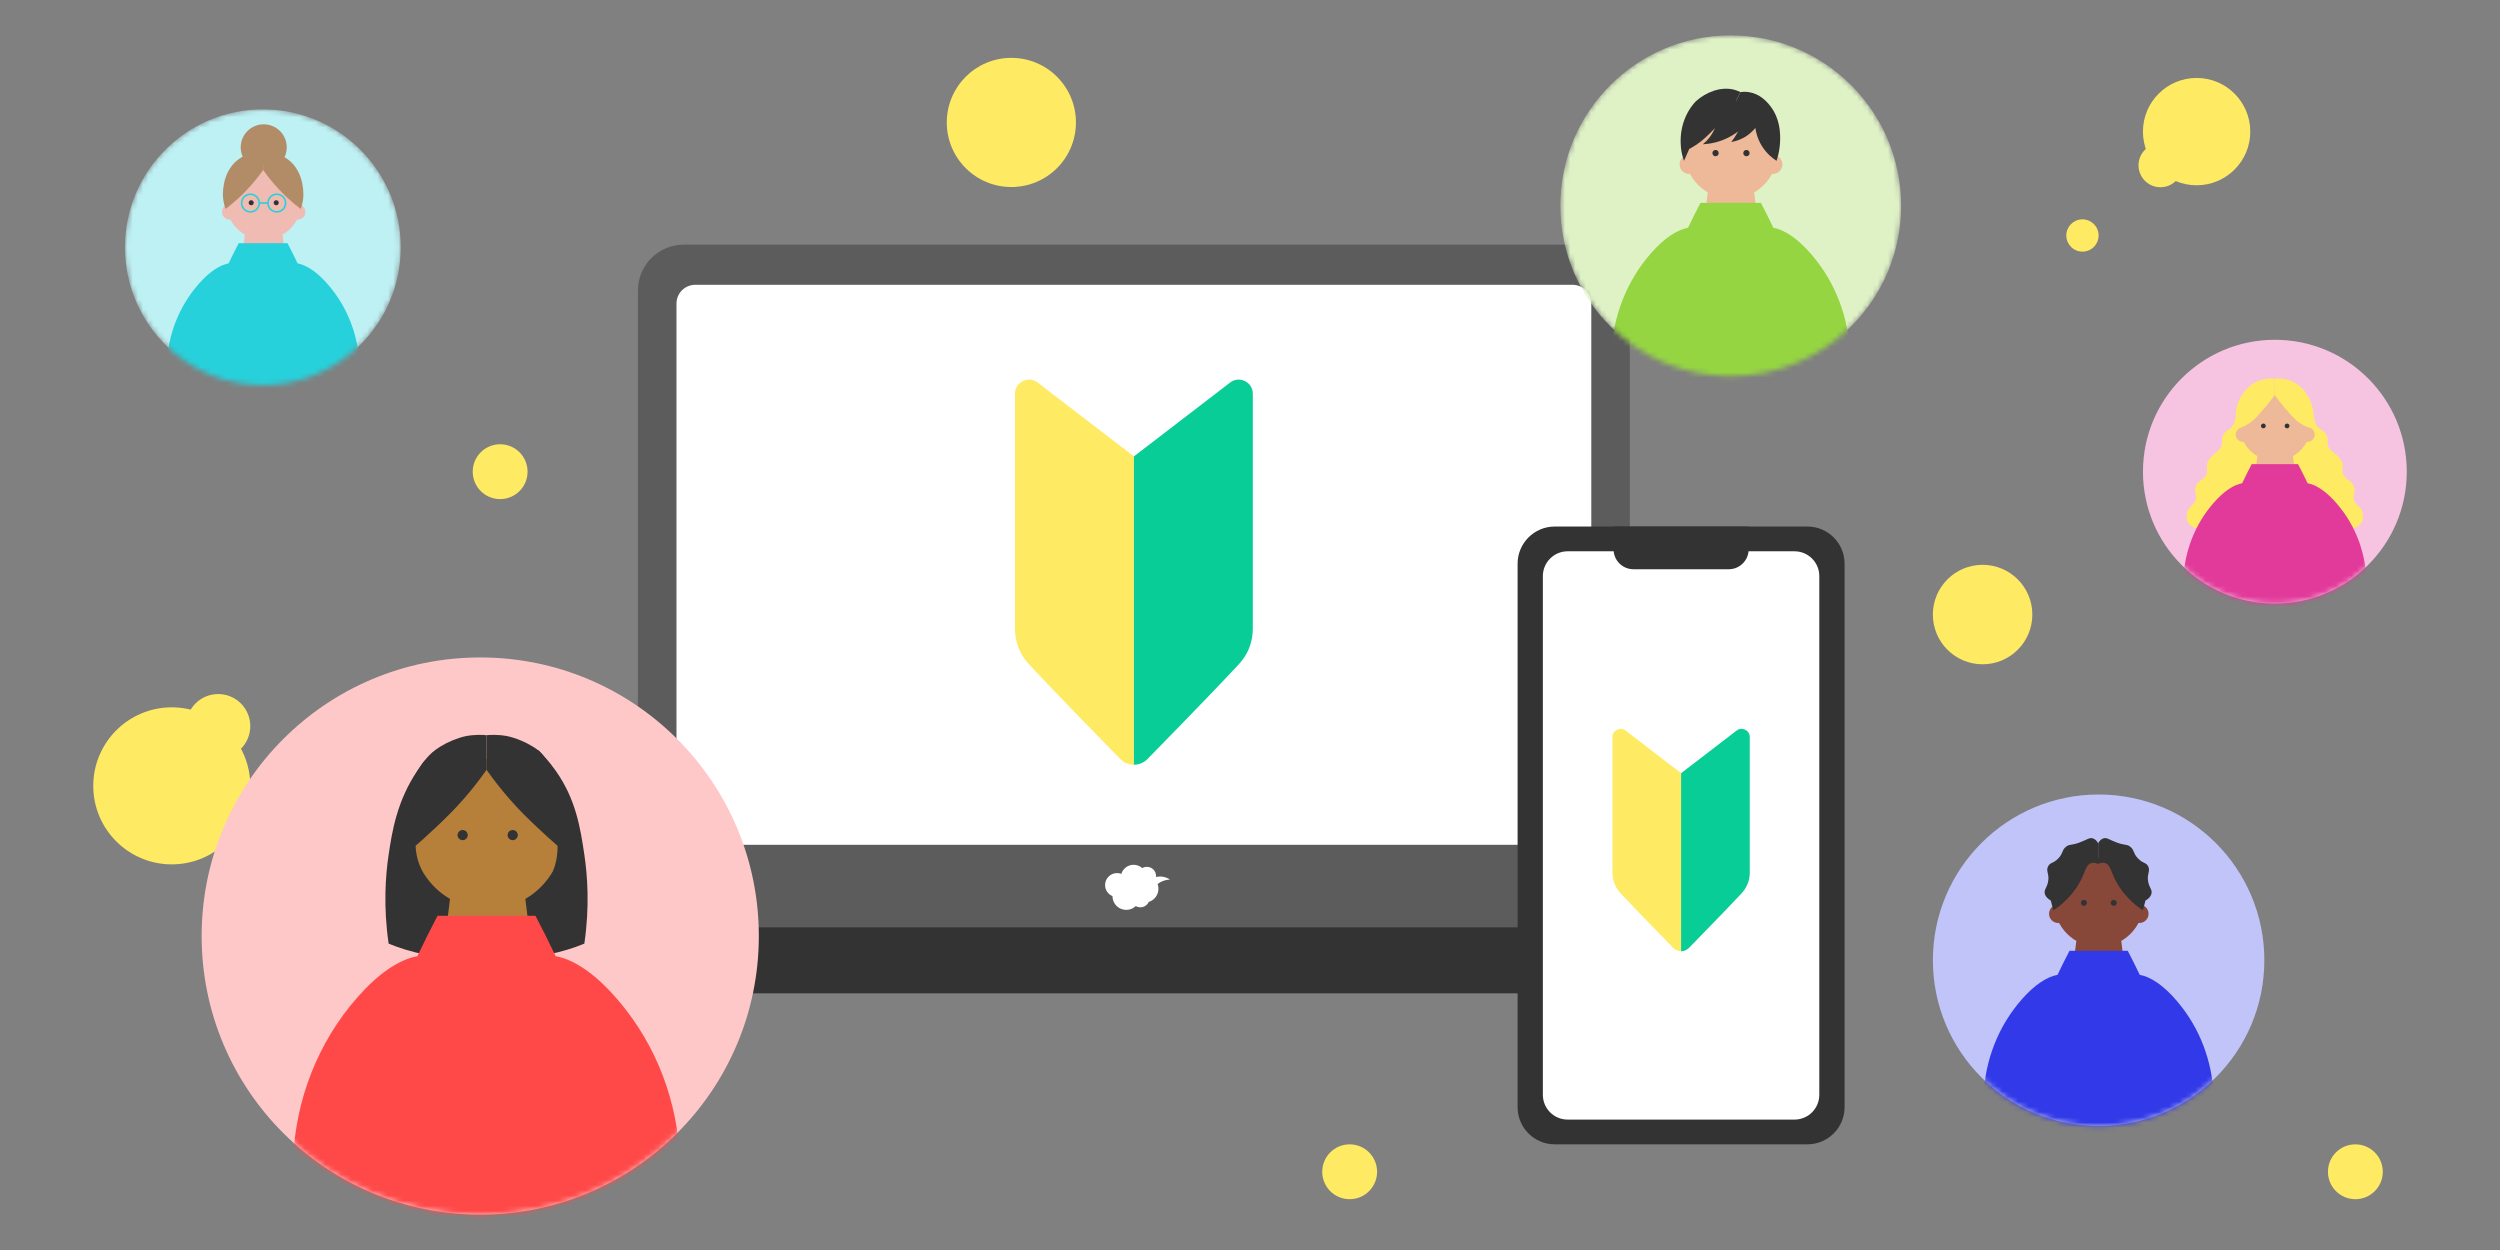 <svg width="480" height="240" viewBox="0 0 480 240" fill="none" xmlns="http://www.w3.org/2000/svg">
<rect x="0" y="0" width="480" height="240" fill="#808080" stroke="none"/>
<mask id="mask0_17305_290875" style="mask-type:luminance" maskUnits="userSpaceOnUse" x="0" y="0" width="480" height="240">
<path d="M480 0H0V240H480V0Z" fill="white"/>
</mask>
<g mask="url(#mask0_17305_290875)">
<path d="M380.659 127.545C385.934 127.545 390.209 123.27 390.209 117.995C390.209 112.72 385.934 108.445 380.659 108.445C375.384 108.445 371.109 112.72 371.109 117.995C371.109 123.27 375.384 127.545 380.659 127.545Z" fill="#FFEA63"/>
<path d="M131.295 46.965H304.115C308.98 46.965 312.93 50.915 312.93 55.78V178.01H122.48V55.78C122.48 50.915 126.43 46.965 131.295 46.965Z" fill="#5C5C5C"/>
<path d="M98.121 178.016H337.296C337.296 185.031 331.601 190.726 324.586 190.726H110.831C103.816 190.726 98.121 185.031 98.121 178.016Z" fill="#333333"/>
<path d="M301.92 54.68H133.495C131.5 54.68 129.885 56.295 129.885 58.29V158.595C129.885 160.59 131.5 162.205 133.495 162.205H301.92C303.915 162.205 305.53 160.59 305.53 158.595V58.29C305.53 56.295 303.915 54.68 301.92 54.68Z" fill="white"/>
<path d="M224.631 168.849C223.761 168.344 222.891 168.164 221.956 168.389C221.966 168.329 221.966 168.264 221.966 168.199C221.966 167.219 221.176 166.434 220.201 166.434C219.876 166.434 219.571 166.524 219.311 166.674C218.876 166.284 218.296 166.039 217.656 166.039C216.546 166.039 215.601 166.774 215.291 167.784C215.036 167.689 214.761 167.629 214.476 167.629C213.206 167.629 212.176 168.659 212.176 169.929C212.176 170.889 212.761 171.704 213.591 172.049C213.591 173.514 214.776 174.699 216.241 174.699C216.951 174.699 217.596 174.419 218.071 173.964C218.331 174.119 218.631 174.204 218.956 174.204C219.671 174.204 220.286 173.774 220.566 173.164C221.641 172.829 222.421 171.824 222.421 170.639C222.421 170.319 222.361 170.009 222.261 169.729C222.886 169.234 223.566 168.974 224.626 168.849H224.631Z" fill="white"/>
<path d="M199.24 73.449C197.455 72.079 194.875 73.349 194.875 75.599V120.754C194.875 122.034 195.125 123.294 195.595 124.464C196.26 126.109 197.215 127.159 197.65 127.634C199.55 129.689 205.975 136.434 214.855 145.484C214.99 145.649 215.97 146.809 217.64 146.834C217.665 146.834 217.685 146.834 217.705 146.834V87.629L199.24 73.454V73.449Z" fill="#FFEA63"/>
<path d="M236.176 73.449C237.961 72.079 240.541 73.349 240.541 75.599V120.754C240.541 122.034 240.291 123.294 239.821 124.464C239.156 126.109 238.201 127.159 237.766 127.634C235.866 129.689 229.441 136.434 220.561 145.484C220.426 145.649 219.446 146.809 217.776 146.834C217.751 146.834 217.731 146.834 217.711 146.834V87.629L236.176 73.454V73.449Z" fill="#09CD96"/>
<path d="M347.024 101.094H298.514C294.574 101.094 291.379 104.289 291.379 108.229V212.574C291.379 216.514 294.574 219.709 298.514 219.709H347.024C350.964 219.709 354.159 216.514 354.159 212.574V108.229C354.159 104.289 350.964 101.094 347.024 101.094Z" fill="#333333"/>
<path d="M344.545 105.848H300.99C298.36 105.848 296.23 107.978 296.23 110.608V210.203C296.23 212.833 298.36 214.963 300.99 214.963H344.545C347.175 214.963 349.305 212.833 349.305 210.203V110.608C349.305 107.978 347.175 105.848 344.545 105.848Z" fill="white"/>
<path d="M309.805 101.094H335.735V105.489C335.735 107.589 334.03 109.294 331.93 109.294H313.615C311.515 109.294 309.81 107.589 309.81 105.489V101.094H309.805Z" fill="#333333"/>
<path d="M312.11 140.268C311.08 139.478 309.59 140.213 309.59 141.508V167.578C309.59 168.318 309.735 169.043 310.005 169.718C310.39 170.668 310.94 171.273 311.19 171.548C312.285 172.733 315.995 176.628 321.125 181.858C321.205 181.953 321.77 182.623 322.735 182.638C322.75 182.638 322.76 182.638 322.775 182.638V148.453L312.115 140.268H312.11Z" fill="#FFEA63"/>
<path d="M333.435 140.268C334.465 139.478 335.955 140.213 335.955 141.508V167.578C335.955 168.318 335.81 169.043 335.54 169.718C335.155 170.668 334.605 171.273 334.355 171.548C333.26 172.733 329.55 176.628 324.42 181.858C324.34 181.953 323.775 182.623 322.81 182.638C322.795 182.638 322.785 182.638 322.77 182.638V148.453L333.43 140.268H333.435Z" fill="#09CD96"/>
<path d="M32.981 165.959C41.306 165.959 48.056 159.209 48.056 150.884C48.056 142.559 41.306 135.809 32.981 135.809C24.656 135.809 17.906 142.559 17.906 150.884C17.906 159.209 24.656 165.959 32.981 165.959Z" fill="#FFEA63"/>
<path d="M41.894 145.578C45.294 145.578 48.054 142.823 48.054 139.418C48.054 136.013 45.299 133.258 41.894 133.258C38.489 133.258 35.734 136.013 35.734 139.418C35.734 142.823 38.489 145.578 41.894 145.578Z" fill="#FFEA63"/>
<mask id="mask1_17305_290875" style="mask-type:alpha" maskUnits="userSpaceOnUse" x="299" y="6" width="67" height="67">
<path d="M332.301 72.219C350.366 72.219 365.016 57.574 365.016 39.504C365.016 21.434 350.371 6.789 332.301 6.789C314.231 6.789 299.586 21.434 299.586 39.504C299.586 57.574 314.231 72.219 332.301 72.219Z" fill="#DFF2C6"/>
</mask>
<g mask="url(#mask1_17305_290875)">
<path d="M332.301 72.219C350.366 72.219 365.016 57.574 365.016 39.504C365.016 21.434 350.371 6.789 332.301 6.789C314.231 6.789 299.586 21.434 299.586 39.504C299.586 57.574 314.231 72.219 332.301 72.219Z" fill="#DFF2C6"/>
<path d="M332.35 38.138C337.265 38.138 341.255 34.153 341.255 29.233C341.255 24.313 337.27 20.328 332.35 20.328C327.43 20.328 323.445 24.313 323.445 29.233C323.445 34.153 327.43 38.138 332.35 38.138Z" fill="#EEB998"/>
<path d="M337.95 46.154H326.74L327.885 36.949H336.805L337.95 46.154Z" fill="#EEB998"/>
<path d="M324.3 33.388C325.305 33.388 326.125 32.573 326.125 31.563C326.125 30.553 325.31 29.738 324.3 29.738C323.29 29.738 322.475 30.553 322.475 31.563C322.475 32.573 323.29 33.388 324.3 33.388Z" fill="#EEB998"/>
<path d="M340.399 33.388C341.404 33.388 342.224 32.573 342.224 31.563C342.224 30.553 341.409 29.738 340.399 29.738C339.389 29.738 338.574 30.553 338.574 31.563C338.574 32.573 339.389 33.388 340.399 33.388Z" fill="#EEB998"/>
<path d="M339.614 20.002C339.134 19.457 337.889 18.047 335.859 17.697C335.164 17.582 334.574 17.617 334.164 17.672C333.514 19.002 332.864 20.327 332.219 21.657C332.924 22.407 333.634 23.162 334.339 23.917C334.124 24.432 333.854 25.007 333.509 25.602C333.144 26.242 332.769 26.792 332.409 27.262C332.974 27.167 333.744 26.972 334.569 26.552C335.799 25.927 336.594 25.102 337.024 24.572C337.134 25.337 337.424 26.637 338.269 28.012C339.224 29.557 340.419 30.442 341.094 30.877C341.304 30.262 341.564 29.347 341.694 28.212C341.809 27.142 342.269 23.022 339.609 20.012L339.614 20.002Z" fill="#333333"/>
<path d="M325.655 19.404C327.44 17.784 330.365 16.504 333.045 17.249C333.52 17.384 333.9 17.549 334.16 17.684C333.51 19.014 332.86 20.339 332.215 21.669C331.035 22.839 330.125 23.754 329.58 24.304C327.83 26.069 327 26.939 325.57 27.874C325.06 28.204 324.62 28.449 324.33 28.604C324 29.359 323.665 30.114 323.33 30.879C323.215 30.559 323.09 30.174 322.98 29.724C322.98 29.724 322.8 28.984 322.73 28.214C322.215 22.534 325.65 19.409 325.65 19.409H325.66L325.655 19.404Z" fill="#333333"/>
<path d="M329.386 29.999C329.721 29.999 329.991 29.729 329.991 29.394C329.991 29.059 329.721 28.789 329.386 28.789C329.051 28.789 328.781 29.059 328.781 29.394C328.781 29.729 329.051 29.999 329.386 29.999Z" fill="#333333"/>
<path d="M335.316 29.999C335.651 29.999 335.921 29.729 335.921 29.394C335.921 29.059 335.651 28.789 335.316 28.789C334.981 28.789 334.711 29.059 334.711 29.394C334.711 29.729 334.981 29.999 335.316 29.999Z" fill="#333333"/>
<path d="M336.595 21.205C337.13 23 333.785 25.315 332.355 26.135C330.245 27.345 328.195 27.63 326.945 27.705C327.34 27.38 327.825 26.92 328.295 26.295C328.75 25.685 329.05 25.105 329.25 24.645C328.555 23.505 327.95 22.515 327.95 22.515C328 22.58 328.095 22.685 328.235 22.72C329.035 22.925 329.685 20.55 331.25 19.705C333.04 18.74 336.14 19.72 336.59 21.21H336.595V21.205Z" fill="#333333"/>
<path d="M341.165 43.895C340.94 43.83 340.71 43.77 340.48 43.735C339.68 42.04 338.875 40.44 338.09 38.945H326.495C325.71 40.44 324.905 42.04 324.105 43.735C323.875 43.77 323.645 43.825 323.42 43.895C321.06 44.6 318.575 46.605 316.155 49.615C311.715 55.13 309.365 62.045 309.365 69.125V75.165H355.215V69.115C355.215 62.255 353.025 55.545 348.825 50.12C346.275 46.83 343.65 44.64 341.165 43.895Z" fill="#95D542"/>
</g>
<path d="M92.205 233.21C121.747 233.21 145.695 209.262 145.695 179.72C145.695 150.179 121.747 126.23 92.205 126.23C62.663 126.23 38.715 150.179 38.715 179.72C38.715 209.262 62.663 233.21 92.205 233.21Z" fill="#FFC8C8"/>
<mask id="mask2_17305_290875" style="mask-type:luminance" maskUnits="userSpaceOnUse" x="38" y="126" width="108" height="108">
<path d="M92.205 233.21C121.747 233.21 145.695 209.262 145.695 179.72C145.695 150.179 121.747 126.23 92.205 126.23C62.663 126.23 38.715 150.179 38.715 179.72C38.715 209.262 62.663 233.21 92.205 233.21Z" fill="white"/>
</mask>
<g mask="url(#mask2_17305_290875)">
<path d="M81.493 146.078C81.153 146.513 80.678 147.148 80.148 147.938C76.213 153.818 75.298 159.538 74.618 164.093C74.023 168.093 73.573 174.013 74.618 181.178C76.543 181.973 78.928 182.758 81.713 183.283C86.438 184.168 90.513 183.948 93.408 183.548C93.143 169.838 92.883 156.128 92.618 142.418C88.908 143.638 85.203 144.863 81.493 146.083V146.078Z" fill="#333333"/>
<path d="M103.404 144.104C104.274 144.959 105.464 146.234 106.664 147.934C110.584 153.469 111.429 158.964 112.194 164.089C112.789 168.089 113.239 174.009 112.194 181.174C110.269 181.969 107.884 182.754 105.099 183.279C100.374 184.164 96.299 183.944 93.404 183.544C93.669 169.834 93.929 156.124 94.194 142.414C97.264 142.979 100.334 143.544 103.404 144.109V144.104Z" fill="#333333"/>
<path d="M93.635 174.528C101.61 174.528 108.075 168.063 108.075 160.088C108.075 152.113 101.61 145.648 93.635 145.648C85.66 145.648 79.195 152.113 79.195 160.088C79.195 168.063 85.66 174.528 93.635 174.528Z" fill="#B6803B"/>
<path d="M102.723 187.516H84.543L86.403 172.586H100.863L102.723 187.516Z" fill="#B6803B"/>
<path d="M80.579 166.822C82.214 166.822 83.539 165.497 83.539 163.862C83.539 162.228 82.214 160.902 80.579 160.902C78.944 160.902 77.619 162.228 77.619 163.862C77.619 165.497 78.944 166.822 80.579 166.822Z" fill="#B6803B"/>
<path d="M106.69 166.822C108.325 166.822 109.65 165.497 109.65 163.862C109.65 162.228 108.325 160.902 106.69 160.902C105.056 160.902 103.73 162.228 103.73 163.862C103.73 165.497 105.056 166.822 106.69 166.822Z" fill="#B6803B"/>
<path d="M83.586 143.988C86.391 141.923 89.456 141.333 89.456 141.333C91.241 141.003 92.706 141.088 93.421 141.158V147.808C92.191 149.548 90.776 151.388 89.156 153.253C87.076 155.653 85.266 157.358 83.656 158.888C82.101 160.363 80.766 161.548 79.796 162.388C79.821 163.038 79.906 163.853 80.136 164.763C80.361 165.648 80.661 166.393 80.936 166.968C79.581 167.843 78.756 167.848 78.231 167.618C74.546 166.003 76.881 148.923 83.586 143.988Z" fill="#333333"/>
<path d="M103.255 143.988C100.45 141.923 97.385 141.333 97.385 141.333C95.6 141.003 94.135 141.088 93.42 141.158V147.808C94.65 149.548 96.065 151.388 97.685 153.253C99.765 155.653 101.575 157.358 103.185 158.888C104.74 160.363 106.075 161.548 107.045 162.388C107.065 163.123 107.02 164.043 106.82 165.078C106.66 165.883 106.44 166.583 106.22 167.158C107.38 167.833 108.12 167.828 108.61 167.613C112.615 165.868 107.34 146.988 103.255 143.983V143.988Z" fill="#333333"/>
<path d="M88.831 161.313C89.369 161.313 89.805 160.877 89.805 160.338C89.805 159.8 89.369 159.363 88.831 159.363C88.292 159.363 87.856 159.8 87.856 160.338C87.856 160.877 88.292 161.313 88.831 161.313Z" fill="#333333"/>
<path d="M98.436 161.313C98.974 161.313 99.411 160.877 99.411 160.338C99.411 159.8 98.974 159.363 98.436 159.363C97.897 159.363 97.461 159.8 97.461 160.338C97.461 160.877 97.897 161.313 98.436 161.313Z" fill="#333333"/>
<path d="M107.794 183.852C107.429 183.742 107.059 183.657 106.689 183.597C105.384 180.847 104.084 178.257 102.809 175.832H84.009C82.734 178.257 81.434 180.852 80.129 183.597C79.759 183.657 79.384 183.742 79.024 183.852C75.199 184.992 71.169 188.252 67.244 193.127C60.044 202.072 56.234 213.277 56.234 224.757V234.547H130.579V224.737C130.579 213.617 127.029 202.737 120.219 193.942C116.089 188.612 111.829 185.052 107.794 183.847V183.852Z" fill="#FF4949"/>
</g>
<path d="M432.055 25.27C432.055 30.96 427.44 35.575 421.75 35.575C416.06 35.575 411.445 30.96 411.445 25.27C411.445 19.58 416.06 14.965 421.75 14.965C427.44 14.965 432.055 19.58 432.055 25.27Z" fill="#FFEA63"/>
<path d="M419.016 31.741C419.016 34.066 417.131 35.951 414.806 35.951C412.481 35.951 410.596 34.066 410.596 31.741C410.596 29.416 412.481 27.531 414.806 27.531C417.131 27.531 419.016 29.416 419.016 31.741Z" fill="#FFEA63"/>
<path d="M194.181 35.909C201.026 35.909 206.581 30.359 206.581 23.509C206.581 16.659 201.031 11.109 194.181 11.109C187.331 11.109 181.781 16.659 181.781 23.509C181.781 30.359 187.331 35.909 194.181 35.909Z" fill="#FFEA63"/>
<path d="M259.136 230.245C262.046 230.245 264.401 227.89 264.401 224.98C264.401 222.07 262.046 219.715 259.136 219.715C256.226 219.715 253.871 222.07 253.871 224.98C253.871 227.89 256.226 230.245 259.136 230.245Z" fill="#FFEA63"/>
<path d="M96.027 95.827C98.937 95.827 101.292 93.472 101.292 90.562C101.292 87.652 98.937 85.297 96.027 85.297C93.117 85.297 90.762 87.652 90.762 90.562C90.762 93.472 93.117 95.827 96.027 95.827Z" fill="#FFEA63"/>
<path d="M452.23 230.245C455.14 230.245 457.495 227.89 457.495 224.98C457.495 222.07 455.14 219.715 452.23 219.715C449.32 219.715 446.965 222.07 446.965 224.98C446.965 227.89 449.32 230.245 452.23 230.245Z" fill="#FFEA63"/>
<path d="M399.83 48.313C401.545 48.313 402.93 46.923 402.93 45.213C402.93 43.503 401.54 42.113 399.83 42.113C398.12 42.113 396.73 43.503 396.73 45.213C396.73 46.923 398.12 48.313 399.83 48.313Z" fill="#FFEA63"/>
<path d="M436.774 115.888C450.761 115.888 462.099 104.55 462.099 90.563C462.099 76.577 450.761 65.238 436.774 65.238C422.788 65.238 411.449 76.577 411.449 90.563C411.449 104.55 422.788 115.888 436.774 115.888Z" fill="#F6C4E1"/>
<mask id="mask3_17305_290875" style="mask-type:luminance" maskUnits="userSpaceOnUse" x="411" y="65" width="52" height="51">
<path d="M436.774 115.888C450.761 115.888 462.099 104.55 462.099 90.563C462.099 76.577 450.761 65.238 436.774 65.238C422.788 65.238 411.449 76.577 411.449 90.563C411.449 104.55 422.788 115.888 436.774 115.888Z" fill="white"/>
</mask>
<g mask="url(#mask3_17305_290875)">
<path d="M453.499 98.092C453.134 97.157 452.439 97.152 452.034 96.192C451.559 95.067 452.339 94.647 451.969 93.492C451.509 92.067 450.149 92.197 449.814 90.777C449.614 89.937 450.014 89.572 449.649 88.697C449.604 88.592 449.544 88.477 449.434 88.307C448.634 87.047 447.754 86.882 447.199 86.047C446.534 85.052 447.279 84.542 446.584 83.362C446.109 82.557 445.504 82.657 444.909 81.832C444.404 81.132 444.279 80.347 444.254 79.792C444.209 79.222 444.099 78.522 443.849 77.757C443.709 77.332 443.554 76.952 443.394 76.622C442.624 76.537 441.669 76.572 440.769 77.042C438.104 78.427 436.694 83.197 437.044 88.122C436.954 88.122 436.864 88.122 436.769 88.122C436.674 88.122 436.584 88.122 436.494 88.122C436.849 83.197 435.434 78.427 432.769 77.042C431.869 76.572 430.914 76.542 430.144 76.622C429.984 76.952 429.829 77.332 429.689 77.757C429.439 78.527 429.329 79.222 429.284 79.792C429.259 80.347 429.134 81.127 428.629 81.832C428.034 82.657 427.429 82.557 426.954 83.362C426.259 84.542 427.004 85.052 426.339 86.047C425.779 86.882 424.899 87.052 424.104 88.307C423.994 88.477 423.934 88.592 423.889 88.697C423.519 89.572 423.919 89.937 423.724 90.777C423.389 92.197 422.029 92.067 421.569 93.492C421.194 94.647 421.979 95.067 421.504 96.192C421.099 97.147 420.404 97.157 420.039 98.092C419.794 98.942 419.734 99.802 420.164 100.437C420.894 101.522 422.974 101.852 425.309 101.507C426.359 101.352 427.429 101.507 428.394 101.947C430.694 103.002 433.599 103.632 436.769 103.632C439.939 103.632 442.844 103.002 445.144 101.947C446.104 101.507 447.179 101.352 448.229 101.507C450.569 101.852 452.644 101.527 453.374 100.437C453.804 99.802 453.744 98.942 453.499 98.092Z" fill="#FFEA63"/>
<path d="M436.839 88.494C440.614 88.494 443.674 85.434 443.674 81.659C443.674 77.884 440.614 74.824 436.839 74.824C433.064 74.824 430.004 77.884 430.004 81.659C430.004 85.434 433.064 88.494 436.839 88.494Z" fill="#EEB998"/>
<path d="M441.145 94.643H432.535L433.415 87.578H440.26L441.145 94.643Z" fill="#EEB998"/>
<path d="M430.66 84.843C431.433 84.843 432.06 84.216 432.06 83.443C432.06 82.67 431.433 82.043 430.66 82.043C429.887 82.043 429.26 82.67 429.26 83.443C429.26 84.216 429.887 84.843 430.66 84.843Z" fill="#EEB998"/>
<path d="M443.021 84.843C443.794 84.843 444.421 84.216 444.421 83.443C444.421 82.67 443.794 82.043 443.021 82.043C442.248 82.043 441.621 82.67 441.621 83.443C441.621 84.216 442.248 84.843 443.021 84.843Z" fill="#EEB998"/>
<path d="M441.395 74.034C439.515 72.534 437.415 72.629 436.74 72.694V75.844C437.325 76.669 437.99 77.539 438.76 78.424C440.4 80.314 440.97 80.819 441.365 81.094C442.255 81.709 443.1 82.029 443.655 82.199C443.765 81.914 443.925 81.449 444.02 80.869C444.405 78.499 443.475 75.699 441.395 74.039V74.034Z" fill="#FFEA63"/>
<path d="M432.08 74.034C433.96 72.534 436.06 72.629 436.735 72.694V75.844C436.15 76.669 435.485 77.539 434.715 78.424C433.505 79.819 432.9 80.524 432.11 81.094C431.66 81.419 430.97 81.849 430.02 82.199C429.84 81.899 429.61 81.449 429.455 80.869C428.785 78.364 430.16 75.574 432.08 74.039V74.034Z" fill="#FFEA63"/>
<path d="M434.565 82.24C434.82 82.24 435.025 82.034 435.025 81.78C435.025 81.526 434.82 81.32 434.565 81.32C434.311 81.32 434.105 81.526 434.105 81.78C434.105 82.034 434.311 82.24 434.565 82.24Z" fill="#333333"/>
<path d="M439.114 82.24C439.368 82.24 439.574 82.034 439.574 81.78C439.574 81.526 439.368 81.32 439.114 81.32C438.86 81.32 438.654 81.526 438.654 81.78C438.654 82.034 438.86 82.24 439.114 82.24Z" fill="#333333"/>
<path d="M443.585 92.908C443.415 92.858 443.235 92.813 443.06 92.788C442.445 91.488 441.83 90.258 441.225 89.113H432.325C431.72 90.263 431.105 91.488 430.49 92.788C430.315 92.813 430.14 92.858 429.965 92.908C428.155 93.448 426.245 94.993 424.39 97.298C420.98 101.533 419.18 106.838 419.18 112.273V116.908H454.38V112.263C454.38 106.998 452.7 101.848 449.475 97.683C447.52 95.158 445.5 93.473 443.59 92.903L443.585 92.908Z" fill="#E23A9A"/>
</g>
<path d="M402.935 216.183C420.509 216.183 434.755 201.937 434.755 184.363C434.755 166.789 420.509 152.543 402.935 152.543C385.362 152.543 371.115 166.789 371.115 184.363C371.115 201.937 385.362 216.183 402.935 216.183Z" fill="#C1C4F8"/>
<mask id="mask4_17305_290875" style="mask-type:luminance" maskUnits="userSpaceOnUse" x="371" y="152" width="64" height="65">
<path d="M402.935 216.183C420.509 216.183 434.755 201.937 434.755 184.363C434.755 166.789 420.509 152.543 402.935 152.543C385.362 152.543 371.115 166.789 371.115 184.363C371.115 201.937 385.362 216.183 402.935 216.183Z" fill="white"/>
</mask>
<g mask="url(#mask4_17305_290875)">
<path d="M402.97 181.812C407.728 181.812 411.585 177.955 411.585 173.197C411.585 168.439 407.728 164.582 402.97 164.582C398.213 164.582 394.355 168.439 394.355 173.197C394.355 177.955 398.213 181.812 402.97 181.812Z" fill="#874839"/>
<path d="M408.395 189.566H397.545L398.655 180.656H407.285L408.395 189.566Z" fill="#874839"/>
<path d="M395.179 177.214C396.154 177.214 396.944 176.423 396.944 175.449C396.944 174.474 396.154 173.684 395.179 173.684C394.204 173.684 393.414 174.474 393.414 175.449C393.414 176.423 394.204 177.214 395.179 177.214Z" fill="#874839"/>
<path d="M410.761 177.214C411.736 177.214 412.526 176.423 412.526 175.449C412.526 174.474 411.736 173.684 410.761 173.684C409.786 173.684 408.996 174.474 408.996 175.449C408.996 176.423 409.786 177.214 410.761 177.214Z" fill="#874839"/>
<path d="M410.474 164.803C409.509 163.778 409.834 163.218 408.984 162.553C408.309 162.028 408.094 162.373 406.464 161.783C405.009 161.253 404.539 160.748 403.839 160.973C403.334 161.133 403.024 161.573 402.844 161.903V165.873C403.184 165.718 403.699 165.553 404.204 165.718C405.174 166.028 405.254 167.248 406.209 169.093C407.094 170.808 408.134 171.918 408.674 172.488C409.724 173.603 410.749 174.343 411.444 174.783C411.604 174.163 411.764 173.538 411.924 172.918C412.364 172.658 412.944 172.218 413.089 171.553C413.244 170.828 412.729 170.513 412.479 169.428C412.109 167.818 412.954 167.293 412.439 166.318C412.024 165.533 411.444 165.823 410.484 164.803H410.474Z" fill="#333333"/>
<path d="M400.105 173.926C400.426 173.926 400.685 173.666 400.685 173.346C400.685 173.025 400.426 172.766 400.105 172.766C399.785 172.766 399.525 173.025 399.525 173.346C399.525 173.666 399.785 173.926 400.105 173.926Z" fill="#333333"/>
<path d="M405.836 173.926C406.156 173.926 406.416 173.666 406.416 173.346C406.416 173.025 406.156 172.766 405.836 172.766C405.516 172.766 405.256 173.025 405.256 173.346C405.256 173.666 405.516 173.926 405.836 173.926Z" fill="#333333"/>
<path d="M395.21 164.803C396.175 163.778 395.85 163.218 396.7 162.553C397.375 162.028 397.59 162.373 399.22 161.783C400.675 161.253 401.145 160.748 401.845 160.973C402.35 161.133 402.66 161.573 402.84 161.903V165.873C402.5 165.718 401.985 165.553 401.48 165.718C400.51 166.028 400.43 167.248 399.475 169.093C398.59 170.808 397.55 171.918 397.01 172.488C395.96 173.603 394.935 174.343 394.24 174.783C394.08 174.163 393.92 173.538 393.76 172.918C393.32 172.658 392.74 172.218 392.595 171.553C392.44 170.828 392.955 170.513 393.205 169.428C393.575 167.818 392.73 167.293 393.245 166.318C393.66 165.533 394.24 165.823 395.2 164.803H395.21Z" fill="#333333"/>
<path d="M411.495 187.329C411.28 187.264 411.055 187.214 410.835 187.179C410.06 185.544 409.285 184.004 408.53 182.559H397.345C396.585 184.004 395.815 185.544 395.04 187.179C394.82 187.214 394.6 187.264 394.38 187.329C392.105 188.009 389.71 189.944 387.37 192.844C383.085 198.164 380.82 204.829 380.82 211.659V217.484H425.05V211.649C425.05 205.034 422.94 198.559 418.885 193.329C416.43 190.159 413.895 188.039 411.49 187.324L411.495 187.329Z" fill="#3139E8"/>
</g>
<mask id="mask5_17305_290875" style="mask-type:alpha" maskUnits="userSpaceOnUse" x="24" y="21" width="53" height="53">
<path d="M50.47 73.94C65.09 73.94 76.94 62.09 76.94 47.47C76.94 32.85 65.09 21 50.47 21C35.85 21 24 32.85 24 47.47C24 62.09 35.85 73.94 50.47 73.94Z" fill="#BEF1F4"/>
</mask>
<g mask="url(#mask5_17305_290875)">
<path d="M50.47 73.94C65.09 73.94 76.94 62.09 76.94 47.47C76.94 32.85 65.09 21 50.47 21C35.85 21 24 32.85 24 47.47C24 62.09 35.85 73.94 50.47 73.94Z" fill="#BEF1F4"/>
<path d="M50.635 32.707C53.075 32.707 55.055 30.727 55.055 28.287C55.055 25.847 53.075 23.867 50.635 23.867C48.195 23.867 46.215 25.847 46.215 28.287C46.215 30.727 48.195 32.707 50.635 32.707Z" fill="#B28B67"/>
<path d="M50.635 46.02C54.625 46.02 57.86 42.785 57.86 38.795C57.86 34.805 54.625 31.57 50.635 31.57C46.645 31.57 43.41 34.805 43.41 38.795C43.41 42.785 46.645 46.02 50.635 46.02Z" fill="#F0BBB3"/>
<path d="M55.181 52.526H46.086L47.016 45.051H54.251L55.181 52.526Z" fill="#F0BBB3"/>
<path d="M44.101 42.171C44.916 42.171 45.581 41.511 45.581 40.691C45.581 39.871 44.921 39.211 44.101 39.211C43.281 39.211 42.621 39.871 42.621 40.691C42.621 41.511 43.281 42.171 44.101 42.171Z" fill="#F0BBB3"/>
<path d="M57.166 42.171C57.98 42.171 58.645 41.511 58.645 40.691C58.645 39.871 57.986 39.211 57.166 39.211C56.346 39.211 55.685 39.871 55.685 40.691C55.685 41.511 56.346 42.171 57.166 42.171Z" fill="#F0BBB3"/>
<path d="M55.45 30.739C53.46 29.154 51.245 29.254 50.525 29.319V32.644C51.755 34.389 53.355 36.319 55.415 38.189C56.205 38.909 56.985 39.544 57.74 40.114C57.93 39.599 58.145 38.859 58.225 37.949C58.26 37.594 58.57 33.219 55.45 30.729V30.739Z" fill="#B28B67"/>
<path d="M45.605 30.739C47.595 29.154 49.81 29.254 50.525 29.319V32.644C49.295 34.389 47.695 36.319 45.635 38.189C44.845 38.909 44.065 39.544 43.31 40.114C43.12 39.599 42.905 38.859 42.825 37.949C42.79 37.594 42.48 33.219 45.6 30.729L45.605 30.739Z" fill="#B28B67"/>
<path d="M48.23 39.417C48.5 39.417 48.72 39.197 48.72 38.928C48.72 38.657 48.5 38.438 48.23 38.438C47.96 38.438 47.74 38.657 47.74 38.928C47.74 39.197 47.96 39.417 48.23 39.417Z" fill="#333333"/>
<path d="M53.035 39.417C53.305 39.417 53.525 39.197 53.525 38.928C53.525 38.657 53.305 38.438 53.035 38.438C52.765 38.438 52.545 38.657 52.545 38.928C52.545 39.197 52.765 39.417 53.035 39.417Z" fill="#333333"/>
<path d="M57.691 50.7C57.511 50.645 57.321 50.6 57.141 50.57C56.49 49.2 55.84 47.91 55.206 46.695H45.831C45.196 47.9 44.545 49.195 43.895 50.57C43.711 50.6 43.526 50.645 43.346 50.7C41.441 51.27 39.431 52.895 37.471 55.325C33.88 59.785 31.98 65.37 31.98 71.095V75.975H69.04V71.085C69.04 65.545 67.27 60.115 63.876 55.735C61.816 53.075 59.691 51.305 57.681 50.7H57.691Z" fill="#26D1DB"/>
<path d="M48.085 40.831C47.07 40.831 46.24 40.006 46.24 38.986C46.24 37.966 47.065 37.141 48.085 37.141C49.105 37.141 49.93 37.966 49.93 38.986C49.93 40.006 49.105 40.831 48.085 40.831ZM48.085 37.446C47.235 37.446 46.545 38.136 46.545 38.986C46.545 39.836 47.235 40.526 48.085 40.526C48.935 40.526 49.625 39.836 49.625 38.986C49.625 38.136 48.935 37.446 48.085 37.446Z" fill="#26D1DB"/>
<path d="M53.14 40.831C52.125 40.831 51.295 40.006 51.295 38.986C51.295 37.966 52.12 37.141 53.14 37.141C54.16 37.141 54.985 37.966 54.985 38.986C54.985 40.006 54.16 40.831 53.14 40.831ZM53.14 37.446C52.29 37.446 51.6 38.136 51.6 38.986C51.6 39.836 52.29 40.526 53.14 40.526C53.99 40.526 54.68 39.836 54.68 38.986C54.68 38.136 53.99 37.446 53.14 37.446Z" fill="#26D1DB"/>
<path d="M51.451 38.828H49.781V39.133H51.451V38.828Z" fill="#26D1DB"/>
</g>
</g>
</svg>

